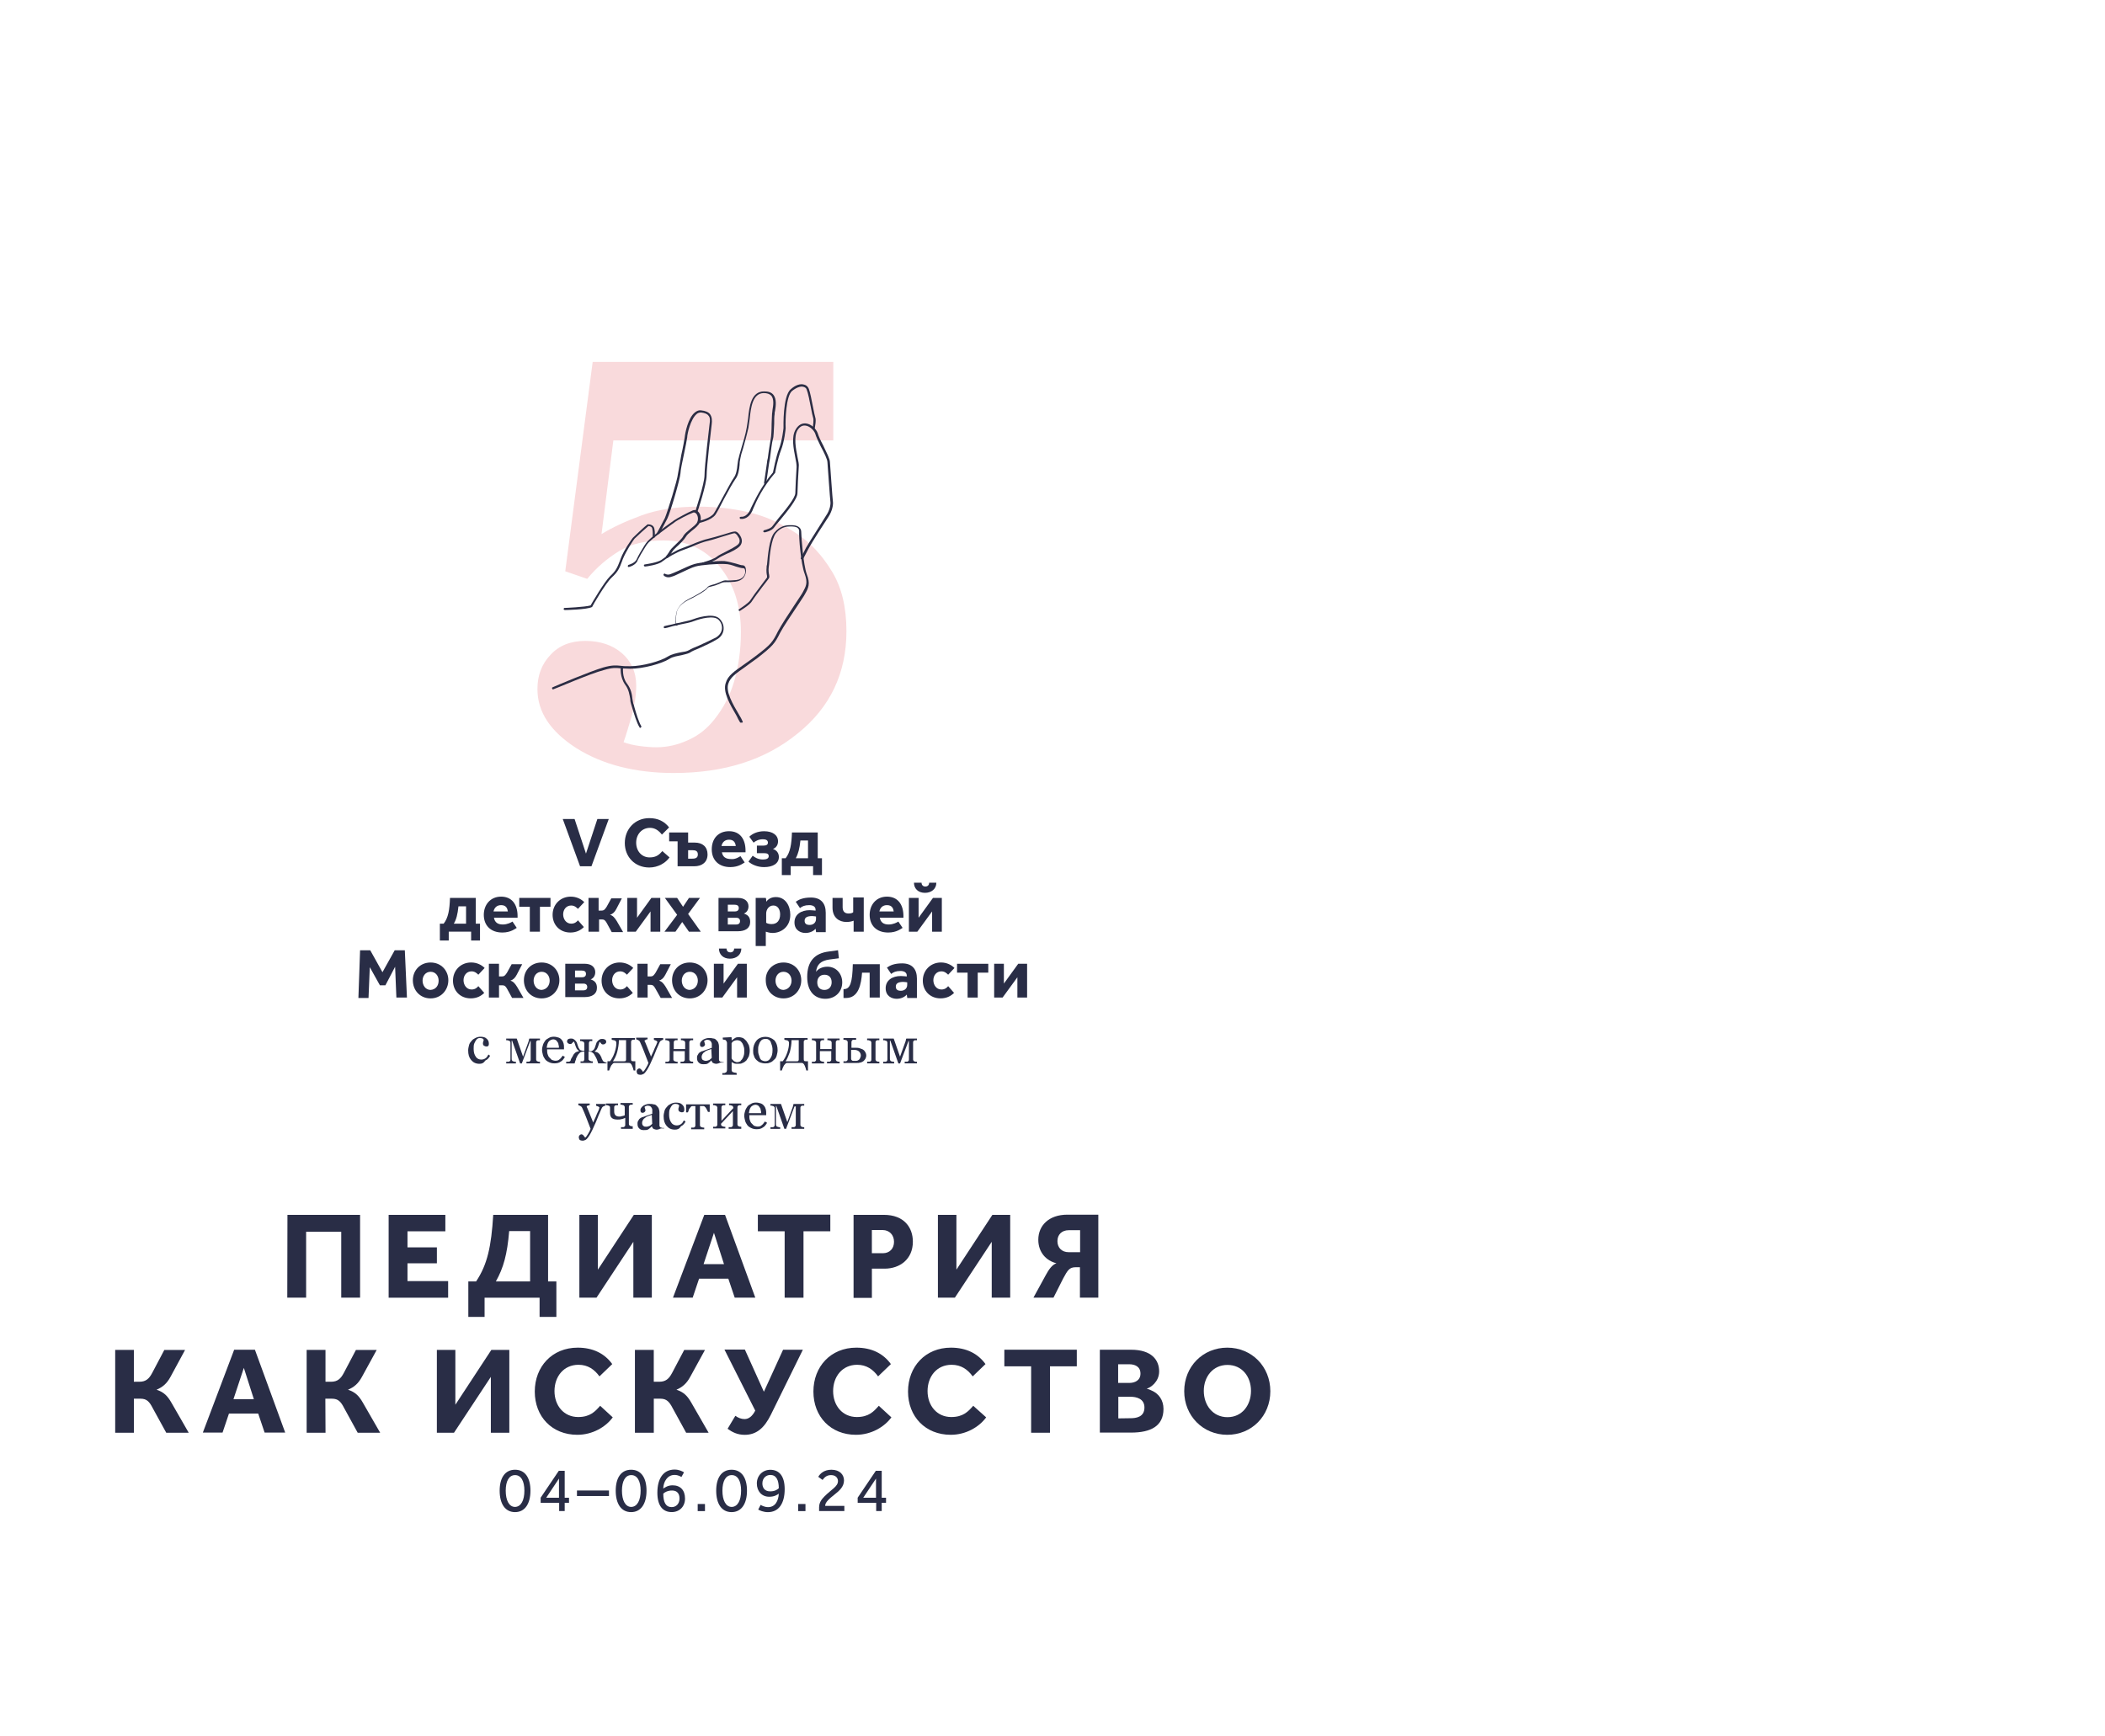 <?xml version="1.0" encoding="UTF-8"?>
<svg id="a" xmlns="http://www.w3.org/2000/svg" viewBox="0 0 726 598.74">
  <defs>
    <style>
      .cls-1 {
        fill: #2b2d44;
      }

      .cls-1, .cls-2, .cls-3 {
        stroke-width: 0px;
      }

      .cls-2 {
        fill: #f9dadc;
      }

      .cls-3 {
        fill: #292d46;
      }
    </style>
  </defs>
  <g>
    <g>
      <g>
        <path class="cls-3" d="m164.09,309.72v8.88h1.46v5.82h-3.06v-3.06h-7.72v3.06h-3.06v-5.82h1.31c1.6-2.04,2.04-4.8,2.18-8.88h8.88Zm-3.35,8.88v-5.97h-2.62c-.29,2.77-.73,4.51-1.6,5.97h4.22Z"/>
        <path class="cls-3" d="m176.76,317.88l1.46,2.18c-.58.29-2.04,1.6-4.95,1.6-4.08,0-6.41-2.48-6.41-6.12,0-3.35,2.18-6.26,5.97-6.26s5.68,2.77,5.68,6.7v.58h-8.15c.29,1.6,1.31,2.33,3.06,2.33,1.6,0,2.91-.73,3.35-1.02Zm-1.6-3.49c-.15-1.02-.58-2.18-2.33-2.18-1.46,0-2.33.87-2.62,2.18h4.95Z"/>
        <path class="cls-3" d="m189.86,309.72v3.06h-3.64v8.59h-3.49v-8.59h-3.64v-3.06h10.77Z"/>
        <path class="cls-3" d="m201.37,319.77c-1.02,1.02-2.48,1.89-4.66,1.89-3.64,0-6.12-2.62-6.12-6.12s2.62-6.26,6.26-6.26c2.04,0,3.64.87,4.66,1.89l-2.18,2.33c-.44-.44-1.16-1.16-2.33-1.16-1.75,0-2.77,1.46-2.77,3.06s1.02,3.2,2.77,3.2c1.16,0,1.89-.58,2.33-1.16l2.04,2.33Z"/>
        <path class="cls-3" d="m206.46,321.37h-3.49v-11.65h3.49v4.37h1.02c.87,0,1.16-.44,1.75-1.31l1.6-2.91h3.64l-1.89,3.64c-.58,1.16-1.31,1.75-2.18,2.04,1.02.29,1.6,1.02,2.33,2.18l2.18,3.79h-3.93l-1.75-3.2c-.44-.73-.73-1.16-1.6-1.16h-1.02v4.22h-.15Z"/>
        <path class="cls-3" d="m224.37,321.37v-6.99l-5.1,6.99h-2.91v-11.65h3.35v6.84l4.95-6.84h3.06v11.65h-3.35Z"/>
        <path class="cls-3" d="m233.54,315.55l-4.22-5.82h4.22l2.04,3.06,2.04-3.06h3.79l-4.08,5.53,4.37,6.12h-4.08l-2.33-3.35-2.33,3.35h-3.79l4.37-5.82Z"/>
        <path class="cls-3" d="m247.81,321.37v-11.65h6.7c2.48,0,3.64,1.31,3.64,2.91,0,1.31-.73,2.18-1.6,2.48,1.31.44,2.18,1.16,2.18,2.91,0,2.18-1.75,3.2-4.22,3.2h-6.7v.15Zm3.2-6.99h2.48c.87,0,1.31-.44,1.31-1.16,0-.87-.58-1.16-1.6-1.16h-2.18v2.33Zm0,4.51h2.91c.87,0,1.31-.44,1.31-1.16s-.44-1.16-1.31-1.16h-2.91v2.33Z"/>
        <path class="cls-3" d="m260.77,309.72h3.35c.15.44.15.87.15,1.31.87-1.16,2.04-1.6,3.35-1.6,3.2,0,4.95,2.91,4.95,6.12,0,4.22-3.2,6.26-6.12,6.26-1.02,0-1.75-.29-2.33-.44v4.95h-3.49v-16.6h.15Zm3.49,8.59c.44.29,1.16.44,1.89.44,1.89,0,2.91-1.31,2.91-3.35,0-1.6-.73-3.06-2.33-3.06s-2.48,1.46-2.48,2.77v3.2h0Z"/>
        <path class="cls-3" d="m281.44,321.37l-.15-1.02c-.73.87-2.04,1.46-3.49,1.46-1.6,0-3.79-.87-3.79-3.64s2.33-4.22,5.24-4.22c.87,0,1.75.15,2.04.15v-.29c0-1.16-1.02-1.6-2.18-1.6-1.6,0-2.48.44-3.2,1.02l-1.46-2.18c1.02-.73,2.48-1.46,5.24-1.46,3.49,0,5.1,2.04,5.1,5.24v6.7h-3.35v-.15Zm0-5.24c-.15,0-.73-.15-1.31-.15-1.89,0-2.62.58-2.62,1.6s.58,1.46,1.75,1.46,2.18-.73,2.18-2.04v-.87h0Z"/>
        <path class="cls-3" d="m297.9,309.72v11.65h-3.49v-3.79c-.73.29-1.6.44-2.48.44-2.48,0-4.8-1.46-4.8-4.95v-3.35h3.49v3.2c0,1.6.87,2.18,2.04,2.18.73,0,1.31-.15,1.6-.44v-5.1h3.64v.15Z"/>
        <path class="cls-3" d="m309.84,317.88l1.46,2.18c-.58.29-2.04,1.6-4.95,1.6-4.08,0-6.41-2.48-6.41-6.12,0-3.35,2.18-6.26,5.97-6.26s5.68,2.77,5.68,6.7v.58h-8.15c.29,1.6,1.31,2.33,3.06,2.33,1.6,0,2.91-.73,3.35-1.02Zm-1.6-3.49c-.15-1.02-.58-2.18-2.33-2.18-1.46,0-2.33.87-2.62,2.18h4.95Z"/>
        <path class="cls-3" d="m321.48,321.37v-6.99l-5.1,6.99h-2.91v-11.65h3.35v6.84l4.95-6.84h3.06v11.65h-3.35Zm-3.64-16.89c0,.73.44,1.31,1.31,1.31s1.31-.58,1.31-1.31h2.48c0,2.18-1.75,3.49-3.93,3.49-2.33,0-3.79-1.46-3.79-3.49h2.62Z"/>
        <path class="cls-3" d="m124.2,327.78h3.49l4.22,7.57,4.22-7.57h3.49l.73,16.31h-3.64l-.44-10.63-3.35,6.41h-1.89l-3.49-6.26-.44,10.63h-3.49l.58-16.45Z"/>
        <path class="cls-3" d="m148.51,332c3.64,0,6.12,2.77,6.12,6.12s-2.48,6.26-6.12,6.26-6.12-2.77-6.12-6.26c0-3.35,2.48-6.12,6.12-6.12Zm2.77,6.26c0-1.6-1.02-3.06-2.77-3.06s-2.77,1.46-2.77,3.06,1.02,3.2,2.77,3.2c1.89-.15,2.77-1.6,2.77-3.2Z"/>
        <path class="cls-3" d="m167.01,342.48c-1.02,1.02-2.48,1.89-4.66,1.89-3.64,0-6.12-2.62-6.12-6.12s2.62-6.26,6.26-6.26c2.04,0,3.64.87,4.66,1.89l-2.18,2.33c-.44-.44-1.16-1.16-2.33-1.16-1.75,0-2.77,1.46-2.77,3.06s1.02,3.2,2.77,3.2c1.16,0,1.89-.58,2.33-1.16l2.04,2.33Z"/>
        <path class="cls-3" d="m172.1,344.08h-3.49v-11.65h3.49v4.37h1.02c.87,0,1.16-.44,1.75-1.31l1.6-2.91h3.64l-1.89,3.64c-.58,1.16-1.31,1.75-2.18,2.04,1.02.29,1.6,1.02,2.33,2.18l2.18,3.79h-3.93l-1.75-3.2c-.44-.73-.73-1.16-1.6-1.16h-1.16v4.22Z"/>
        <path class="cls-3" d="m186.81,332c3.64,0,6.12,2.77,6.12,6.12s-2.48,6.26-6.12,6.26-6.12-2.77-6.12-6.26,2.48-6.12,6.12-6.12Zm2.77,6.26c0-1.6-1.02-3.06-2.77-3.06s-2.77,1.46-2.77,3.06,1.02,3.2,2.77,3.2c1.75-.15,2.77-1.6,2.77-3.2Z"/>
        <path class="cls-3" d="m194.96,344.08v-11.65h6.7c2.48,0,3.64,1.31,3.64,2.91,0,1.31-.73,2.18-1.6,2.48,1.31.44,2.18,1.16,2.18,2.91,0,2.18-1.75,3.2-4.22,3.2h-6.7v.15Zm3.35-6.99h2.48c.87,0,1.31-.44,1.31-1.16,0-.87-.58-1.16-1.6-1.16h-2.18v2.33Zm0,4.51h2.91c.87,0,1.31-.44,1.31-1.16s-.44-1.16-1.31-1.16h-2.91v2.33Z"/>
        <path class="cls-3" d="m218.26,342.48c-1.02,1.02-2.48,1.89-4.66,1.89-3.64,0-6.12-2.62-6.12-6.12s2.62-6.26,6.26-6.26c2.04,0,3.64.87,4.66,1.89l-2.18,2.33c-.44-.44-1.16-1.16-2.33-1.16-1.75,0-2.77,1.46-2.77,3.06s1.02,3.2,2.77,3.2c1.16,0,1.89-.58,2.33-1.16l2.04,2.33Z"/>
        <path class="cls-3" d="m223.35,344.08h-3.49v-11.65h3.49v4.37h1.02c.87,0,1.16-.44,1.75-1.31l1.6-2.91h3.64l-1.89,3.64c-.58,1.16-1.31,1.75-2.18,2.04,1.02.29,1.6,1.02,2.33,2.18l2.18,3.79h-3.93l-1.89-3.35c-.44-.73-.73-1.16-1.6-1.16h-1.02v4.37h0Z"/>
        <path class="cls-3" d="m237.91,332c3.64,0,6.12,2.77,6.12,6.12s-2.48,6.26-6.12,6.26-6.12-2.77-6.12-6.26,2.48-6.12,6.12-6.12Zm2.77,6.26c0-1.6-1.02-3.06-2.77-3.06s-2.77,1.46-2.77,3.06,1.02,3.2,2.77,3.2c1.75-.15,2.77-1.6,2.77-3.2Z"/>
        <path class="cls-3" d="m254.22,344.08v-6.99l-5.1,6.99h-2.91v-11.65h3.35v6.84l4.95-6.84h3.06v11.65h-3.35Zm-3.64-16.89c0,.73.44,1.31,1.31,1.31s1.31-.58,1.31-1.31h2.48c0,2.18-1.75,3.49-3.93,3.49-2.33,0-3.79-1.46-3.79-3.49h2.62Z"/>
        <path class="cls-3" d="m270.23,332c3.64,0,6.12,2.77,6.12,6.12s-2.48,6.26-6.12,6.26-6.12-2.77-6.12-6.26c-.15-3.35,2.48-6.12,6.12-6.12Zm2.77,6.26c0-1.6-1.02-3.06-2.77-3.06s-2.77,1.46-2.77,3.06,1.02,3.2,2.77,3.2c1.75-.15,2.77-1.6,2.77-3.2Z"/>
        <path class="cls-3" d="m289.31,330.54l-3.35.44c-2.77.44-4.22,1.6-4.51,4.22.87-1.16,2.33-1.75,3.93-1.75,3.06,0,5.1,2.48,5.1,5.39,0,3.35-2.48,5.68-5.82,5.68s-6.26-2.18-6.26-7.57,2.62-8.15,7.43-8.74l3.2-.44.29,2.77Zm-2.48,8.3c0-1.6-.87-2.62-2.48-2.62s-2.48,1.16-2.48,2.62c0,1.6.87,2.62,2.48,2.62,1.46,0,2.48-1.02,2.48-2.62Z"/>
        <path class="cls-3" d="m303.43,332.44v11.65h-3.49v-8.59h-2.62c-.29,3.93-1.16,8.74-5.53,8.74h-.87v-3.06h.15c2.18,0,2.91-2.33,3.06-8.59h9.32v-.15Z"/>
        <path class="cls-3" d="m312.89,344.08l-.15-1.02c-.73.87-2.04,1.46-3.49,1.46-1.6,0-3.79-.87-3.79-3.64s2.33-4.22,5.24-4.22c.87,0,1.75.15,2.04.15v-.29c0-1.16-1.02-1.6-2.18-1.6-1.6,0-2.48.44-3.2,1.02l-1.46-2.18c1.02-.73,2.48-1.46,5.24-1.46,3.49,0,5.1,2.04,5.1,5.24v6.7h-3.35v-.15Zm0-5.24c-.15,0-.73-.15-1.31-.15-1.89,0-2.62.58-2.62,1.6s.58,1.46,1.75,1.46,2.18-.73,2.18-2.04v-.87h0Z"/>
        <path class="cls-3" d="m329.05,342.48c-1.02,1.02-2.48,1.89-4.66,1.89-3.64,0-6.12-2.62-6.12-6.12s2.62-6.26,6.26-6.26c2.04,0,3.64.87,4.66,1.89l-2.18,2.33c-.44-.44-1.16-1.16-2.33-1.16-1.75,0-2.77,1.46-2.77,3.06s1.02,3.2,2.77,3.2c1.16,0,1.89-.58,2.33-1.16l2.04,2.33Z"/>
        <path class="cls-3" d="m340.85,332.44v3.06h-3.64v8.59h-3.49v-8.59h-3.64v-3.06h10.77Z"/>
        <path class="cls-3" d="m350.89,344.08v-6.99l-5.1,6.99h-2.91v-11.65h3.35v6.84l4.95-6.84h3.06v11.65h-3.35Z"/>
        <path class="cls-3" d="m165.4,366.94c-1.31,0-2.18-.44-2.91-1.31-.73-.87-1.02-1.89-1.02-3.35,0-.58.15-1.16.29-1.75s.44-1.02.87-1.46c.29-.44.73-.73,1.31-1.02s1.16-.44,1.75-.44c.87,0,1.6.15,2.04.58.58.44.87,1.02.87,1.75,0,.29,0,.58-.15.73-.15.29-.44.29-.73.29s-.58-.15-.87-.29c-.15-.15-.29-.44-.29-.58,0-.29,0-.58.15-.87,0-.29.15-.44.15-.58-.15-.15-.29-.29-.44-.44-.15,0-.44-.15-.73-.15s-.58,0-.87.15-.44.29-.73.73c-.15.29-.44.73-.58,1.16s-.15,1.16-.15,1.75c0,1.16.29,2.04.73,2.62.44.73,1.16,1.02,1.89,1.02.58,0,1.02-.15,1.46-.44s.73-.73,1.02-1.31l.58.44c-.44.73-.87,1.31-1.6,1.6-.73,1.02-1.31,1.16-2.04,1.16Z"/>
        <path class="cls-3" d="m185.79,366.8h-4.22v-.58h.87c.15,0,.29-.15.44-.29.15-.15.15-.29.15-.58v-6.26h-.15l-2.91,7.72h-.58l-2.77-7.86h-.15v6.12c0,.29,0,.58.15.73s.15.29.44.29c.15,0,.29.15.44.15h.44v.58h-3.35v-.58h.87c.15,0,.29-.15.44-.29.15-.15.15-.44.15-.73v-5.39c0-.29,0-.44-.15-.58-.15-.15-.15-.29-.44-.29-.15,0-.29-.15-.44-.15h-.44v-.58h3.64l2.18,6.26,1.89-5.24c0-.15.15-.44.15-.58,0-.29.15-.44.15-.44h3.64v.58h-.73c-.15,0-.29.15-.44.29-.15.15-.15.29-.15.58v5.68c0,.15,0,.44.15.44,0,.15.15.29.29.29s.29.15.44.15h.44v.58h-.44Z"/>
        <path class="cls-3" d="m194.81,364.61c-.44.73-.87,1.31-1.46,1.6-.58.44-1.31.58-2.18.58-.73,0-1.31-.15-1.89-.44s-1.02-.58-1.31-1.02c-.29-.44-.58-.87-.73-1.46s-.29-1.16-.29-1.75.15-1.16.29-1.6c.15-.58.44-1.02.73-1.46s.73-.73,1.31-1.02c.44-.29,1.02-.44,1.75-.44.58,0,1.16.15,1.6.29.44.15.87.44,1.16.87.29.29.44.73.58,1.16s.15.87.15,1.46v.58h-5.82c0,.58,0,1.16.15,1.6s.29.87.58,1.16c.29.29.58.58.87.87.44.15.87.29,1.31.29.58,0,1.02-.15,1.31-.44.44-.29.73-.73,1.16-1.31l.73.44Zm-2.04-3.2c0-.29,0-.73-.15-1.02,0-.44-.15-.73-.29-.87-.15-.29-.29-.44-.58-.73-.29-.15-.58-.29-.87-.29-.58,0-1.16.29-1.6.73-.44.58-.58,1.16-.73,2.18h4.22Z"/>
        <path class="cls-3" d="m209.23,366.8h-2.91c-.15-.44-.29-.87-.44-1.31-.15-.29-.29-.73-.58-1.16-.29-.58-.58-1.02-.87-1.16-.29-.29-.73-.44-1.31-.44h-.15v2.48c0,.15,0,.44.15.44s.15.29.44.29c.15,0,.29.15.44.15h.44v.58h-4.22v-.58h.87c.15,0,.29-.15.29-.29.15-.15.15-.29.15-.58v-2.48h-.29c-.58,0-1.02.15-1.31.44-.29.29-.58.58-.87,1.16-.15.44-.44.73-.44,1.16-.15.29-.29.73-.44,1.31h-2.91v-.58h.87c.15,0,.44-.15.44-.15.15-.15.29-.29.29-.58,0-.15.15-.29.29-.58s.29-.44.44-.73c.15-.44.44-.73.73-1.02s.73-.44,1.31-.58v-.15c-.29-.15-.58-.44-.73-.73s-.29-.58-.44-1.02c-.15-.29-.15-.58-.29-.87-.15-.29-.15-.44-.29-.58-.29.29-.58.58-.73.73s-.29.15-.58.15-.44-.15-.73-.29c-.15-.15-.29-.44-.29-.58,0-.29.15-.58.29-.73s.58-.29,1.02-.29c.29,0,.58,0,.87.15s.44.29.73.58c.15.15.29.44.44.58.15.29.15.58.29.87.15.29.15.58.29.87.15.29.29.44.44.73.15.15.29.29.44.29s.44.15.58.15h.58v-2.48c0-.15,0-.29-.15-.44s-.15-.29-.44-.29c-.15,0-.29-.15-.44-.15h-.44v-.58h4.22v.58h-.73c-.15,0-.29.15-.29.29-.15.15-.15.29-.15.58v2.62h.58c.15,0,.44,0,.58-.15s.29-.15.44-.29c.15-.15.29-.44.44-.73.15-.29.15-.58.29-.87.15-.29.15-.58.29-.87.15-.29.29-.44.44-.58.29-.29.44-.44.73-.58.29-.15.58-.15.87-.15.44,0,.73.15,1.02.29.15.15.29.44.29.73s-.15.44-.29.58c-.15.15-.44.29-.73.29s-.44,0-.58-.15-.44-.44-.58-.73c-.15.15-.29.29-.29.58-.15.29-.15.58-.29.87-.15.44-.29.73-.44,1.02-.15.29-.44.58-.73.73v.15c.58.15,1.02.29,1.31.58.29.29.58.58.73,1.02.15.15.29.44.29.73.15.29.29.44.29.58.15.15.15.29.29.44s.29.15.44.29c.15,0,.29,0,.44.15s.29,0,.29,0v.29Z"/>
        <path class="cls-3" d="m210.39,366.07c.58-.73,1.16-1.75,1.6-3.06s.58-2.33.58-3.06c0-.29,0-.58-.15-.73s-.15-.29-.29-.29-.29-.15-.58-.15-.44-.15-.58-.15v-.58h8.01v.58h-.73c-.15,0-.29.15-.44.29s-.15.29-.15.58v5.68c0,.29,0,.58.15.73s.44.15.73.15h.58v3.2h-.58c-.15-.58-.29-1.16-.58-1.75-.29-.58-.58-.87-1.02-.87h-5.1c-.29,0-.58.29-1.02.87-.29.58-.58,1.16-.73,1.75h-.58v-3.2h.87Zm1.02,0h3.79c.29,0,.44,0,.58-.15s.15-.29.15-.44v-6.7h-2.48c0,1.46-.29,2.91-.58,4.08-.29,1.16-.87,2.33-1.46,3.2Z"/>
        <path class="cls-3" d="m219.57,369.56c0-.29.15-.58.29-.73s.44-.29.58-.29.29,0,.44.15c.15,0,.29.15.29.29q.15.15.29.29c.15.15.15.29.29.44.29-.15.58-.58,1.02-1.31.44-.73.73-1.31.87-1.75-.58-1.46-1.02-2.62-1.46-3.79s-.87-2.18-1.46-3.49c-.15-.29-.29-.44-.58-.58s-.58-.29-.73-.29v-.58h3.93v.58c-.15,0-.44,0-.58.15s-.44.15-.44.29v.15q0,.15.15.29c.29.58.58,1.46,1.02,2.48.44,1.16.87,2.04,1.02,2.62.29-.58.58-1.31.87-1.89.29-.73.58-1.46,1.02-2.33,0-.15.15-.29.15-.44.15-.15.15-.44.15-.44,0-.15-.15-.29-.44-.44-.29-.15-.58-.15-.73-.29v-.58h3.2v.58c-.15,0-.44.15-.73.29-.29.15-.44.44-.58.73-.73,1.6-1.31,3.06-1.89,4.51-.58,1.31-1.02,2.33-1.31,2.91-.44.87-.73,1.46-1.02,1.89s-.58.87-.87,1.16-.58.44-.73.44c-.29.15-.44.15-.73.15-.44,0-.87-.15-1.02-.29-.15-.29-.29-.58-.29-.87Z"/>
        <path class="cls-3" d="m238.93,366.8h-4.22v-.58h.87c.15,0,.29-.15.44-.29.15-.15.15-.29.15-.58v-2.77h-3.93v2.77c0,.15,0,.44.15.44.15.15.15.29.44.29.15,0,.29.15.44.15h.44v.58h-4.22v-.58h.87c.15,0,.29-.15.44-.29s.15-.29.15-.58v-5.68c0-.15,0-.29-.15-.44s-.15-.29-.44-.29c-.15,0-.29-.15-.44-.15h-.44v-.58h4.22v.58h-.73c-.15,0-.29.15-.44.29-.15.15-.15.29-.15.58v2.18h3.93v-2.18c0-.15,0-.29-.15-.44s-.15-.29-.44-.29c-.15,0-.29-.15-.44-.15h-.44v-.58h4.22v.58h-.73c-.15,0-.29.15-.44.29-.15.15-.15.29-.15.58v5.68c0,.15,0,.44.15.44,0,.15.15.29.29.29s.29.15.44.15h.44v.58h-.15Z"/>
        <path class="cls-3" d="m248.54,366.5c-.29.15-.58.15-.73.29-.15,0-.44.15-.73.15-.44,0-.87-.15-1.16-.29s-.44-.58-.58-.87h0c-.44.44-.73.73-1.16,1.02s-1.02.29-1.6.29c-.73,0-1.16-.15-1.6-.58-.44-.44-.58-.87-.58-1.6,0-.29,0-.58.15-.87.15-.29.29-.44.44-.73.15-.15.29-.29.58-.44.29-.15.44-.29.73-.29.29-.15.87-.29,1.6-.58.87-.29,1.31-.44,1.6-.58v-1.31c0-.29-.15-.44-.15-.58-.15-.29-.29-.44-.44-.58-.15-.15-.58-.29-.87-.29s-.58,0-.73.15c-.29.15-.44.15-.44.29s0,.29.15.58c0,.29.15.44.15.58s-.15.44-.29.58c-.15.15-.44.29-.73.29s-.58-.15-.58-.29c-.15-.15-.15-.44-.15-.73s.15-.58.29-.73c.15-.29.44-.44.73-.73.29-.15.58-.29,1.02-.44.44-.15.73-.15,1.16-.15s.87,0,1.31.15c.44,0,.73.15,1.02.44s.58.58.73.87c.15.44.29.87.29,1.46v4.37c0,.29,0,.44.15.58.15.15.15.29.44.29.15,0,.29.15.44.15h.58v.15h-1.02Zm-3.2-4.66c-.44.15-.87.29-1.31.44s-.73.29-1.02.58c-.29.15-.58.44-.73.73s-.29.58-.29,1.02.15.87.44,1.02.58.29,1.02.29.73-.15,1.16-.29c.29-.15.58-.44.87-.73l-.15-3.06Z"/>
        <path class="cls-3" d="m257.42,359.08c.29.44.58.87.87,1.46.15.58.29,1.16.29,1.89s-.15,1.31-.29,1.89c-.29.58-.58,1.02-.87,1.46-.44.44-.87.73-1.31.87-.44.29-1.02.29-1.6.29s-1.02,0-1.31-.15l-.87-.44h0v2.62c0,.15,0,.44.15.58.15.15.15.29.44.29.15,0,.29.15.58.15s.44.15.58.15v.58h-4.95v-.58h.58c.15,0,.29,0,.44-.15.15,0,.29-.15.44-.29,0-.15.15-.29.15-.58v-9.32c0-.15,0-.29-.15-.58-.15-.15-.15-.29-.29-.44-.15,0-.29-.15-.44-.15s-.44,0-.58-.15v-.58l2.91-.15.15.15v1.02h0c.29-.29.73-.58,1.16-.87.44-.29.87-.29,1.31-.29.58,0,1.02.15,1.46.29.44.29.73.58,1.16,1.02Zm-1.46,6.26c.29-.44.44-.73.58-1.31.15-.44.15-1.02.15-1.6,0-.44,0-.87-.15-1.31-.15-.44-.29-.87-.44-1.16-.15-.29-.44-.58-.73-.87-.29-.15-.73-.29-1.16-.29s-.87.15-1.16.29-.58.44-.73.73v5.24c0,.15.15.29.29.44s.29.29.44.44c.15.15.44.29.58.29.15.15.44.15.73.15s.58-.15,1.02-.29c0-.15.29-.44.58-.73Z"/>
        <path class="cls-3" d="m268.19,362.28c0,.58-.15,1.16-.29,1.75s-.44,1.16-.87,1.46c-.44.44-.87.87-1.46,1.02-.58.29-1.16.29-1.75.29s-1.02-.15-1.6-.29c-.44-.15-1.02-.58-1.31-.87-.44-.44-.73-.87-.87-1.46-.29-.58-.29-1.16-.29-1.89,0-1.31.44-2.48,1.16-3.35s1.89-1.31,3.06-1.31,2.18.44,3.06,1.16c.87,1.02,1.16,2.18,1.16,3.49Zm-1.75,0c0-.44,0-.87-.15-1.46-.15-.44-.29-.87-.44-1.31-.15-.44-.44-.73-.73-.87-.29-.29-.73-.29-1.16-.29s-.87.15-1.16.29c-.29.29-.58.58-.73.87-.15.29-.29.73-.44,1.16-.15.44-.15.87-.15,1.31,0,.58,0,1.16.15,1.6s.29.87.44,1.31c.15.44.44.73.73.87s.73.29,1.16.29c.73,0,1.31-.29,1.75-1.02.44-.58.73-1.46.73-2.77Z"/>
        <path class="cls-3" d="m269.94,366.07c.58-.73,1.16-1.75,1.6-3.06s.58-2.33.58-3.06c0-.29,0-.58-.15-.73s-.15-.29-.29-.29-.29-.15-.58-.15-.44-.15-.58-.15v-.58h8.01v.58h-.73c-.15,0-.29.15-.44.29s-.15.29-.15.58v5.68c0,.29,0,.58.15.73s.44.15.73.15h.58v3.2h-.58c-.15-.58-.29-1.16-.58-1.75-.29-.58-.58-.87-1.02-.87h-5.1c-.29,0-.58.29-1.02.87-.29.58-.58,1.16-.73,1.75h-.58v-3.2h.87Zm1.02,0h3.79c.29,0,.44,0,.58-.15s.15-.29.15-.44v-6.7h-2.48c0,1.46-.29,2.91-.58,4.08-.44,1.16-.87,2.33-1.46,3.2Z"/>
        <path class="cls-3" d="m289.45,366.8h-4.22v-.58h.87c.15,0,.29-.15.44-.29.15-.15.15-.29.15-.58v-2.77h-3.93v2.77c0,.15,0,.44.15.44.15.15.15.29.44.29.15,0,.29.15.44.15h.44v.58h-4.22v-.58h.87c.15,0,.29-.15.44-.29s.15-.29.15-.58v-5.68c0-.15,0-.29-.15-.44s-.15-.29-.44-.29c-.15,0-.29-.15-.44-.15h-.44v-.58h4.22v.58h-.73c-.15,0-.29.15-.44.29-.15.15-.15.29-.15.58v2.18h3.93v-2.18c0-.15,0-.29-.15-.44s-.15-.29-.44-.29c-.15,0-.29-.15-.44-.15h-.44v-.58h4.22v.58h-.73c-.15,0-.29.15-.44.29-.15.15-.15.29-.15.58v5.68c0,.15,0,.44.15.44,0,.15.15.29.29.29s.29.15.44.15h.44v.58h-.15Z"/>
        <path class="cls-3" d="m298.77,364.03c0,.44-.15.87-.29,1.16s-.44.58-.73.87c-.29.15-.73.44-1.02.44-.44.15-.73.15-1.16.15h-4.66v-.58h.87c.15,0,.29-.15.44-.29s.15-.29.15-.58v-5.68c0-.15,0-.29-.15-.44s-.15-.29-.44-.29c-.15,0-.29-.15-.44-.15h-.44v-.58h4.37v.58h-1.02c-.15,0-.29.15-.44.29,0,.15-.15.29-.15.44v2.04h1.31c.58,0,1.02,0,1.46.15s.87.29,1.16.44c.29.15.58.44.73.73.29.44.44.87.44,1.31Zm-1.89,0c0-.44-.15-.87-.58-1.31-.29-.29-.87-.58-1.6-.58h-1.16v3.06c0,.29.15.44.29.58.15.15.44.15,1.02.15.44,0,.73,0,1.02-.15s.44-.29.58-.44c.15-.29.29-.44.29-.73.15-.15.15-.29.15-.58Zm6.41,2.77h-4.22v-.58h.87c.15,0,.29-.15.44-.29.15-.15.15-.29.15-.58v-5.68c0-.15,0-.29-.15-.44s-.15-.29-.44-.29c-.15,0-.29-.15-.44-.15h-.44v-.58h4.22v.58h-.73c-.15,0-.29.15-.44.29-.15.15-.15.29-.15.58v5.68c0,.15,0,.44.15.44,0,.15.15.29.29.29s.29.15.44.15h.44v.58Z"/>
        <path class="cls-3" d="m316.24,366.8h-4.22v-.58h.87c.15,0,.29-.15.44-.29.15-.15.15-.29.15-.58v-6.26h-.15l-2.91,7.72h-.58l-2.77-7.86h-.15v6.12c0,.29,0,.58.15.73s.15.29.44.29c.15,0,.29.15.44.15h.44v.58h-3.79v-.58h.87c.15,0,.29-.15.44-.29.15-.15.15-.44.15-.73v-5.39c0-.29,0-.44-.15-.58-.15-.15-.15-.29-.44-.29-.15,0-.29-.15-.44-.15h-.44v-.58h3.64l2.18,6.26,1.89-5.24c0-.15.15-.44.15-.58,0-.29.15-.44.15-.44h3.64v.58h-.73c-.15,0-.29.15-.44.29-.15.15-.15.29-.15.58v5.68c0,.15,0,.44.15.44,0,.15.15.29.29.29s.29.15.44.15h.44v.58Z"/>
        <path class="cls-3" d="m199.62,392.28c0-.29.15-.58.29-.73s.44-.29.58-.29.29,0,.44.15c.15,0,.29.15.29.29q.15.15.29.29c.15.15.15.29.29.44.29-.15.58-.58,1.02-1.31.44-.73.73-1.31.87-1.75-.58-1.46-1.02-2.62-1.46-3.79s-.87-2.18-1.46-3.49c-.15-.29-.29-.44-.58-.58s-.58-.29-.73-.29v-.58h3.93v.58c-.15,0-.44,0-.58.15-.29,0-.44.15-.44.29v.15q0,.15.15.29c.29.58.58,1.46,1.02,2.48.44,1.16.87,2.04,1.02,2.62.29-.58.58-1.31.87-1.89.29-.73.58-1.46,1.02-2.33,0-.15.15-.29.15-.44s.15-.44.15-.44c0-.15-.15-.29-.44-.44-.29-.15-.58-.15-.73-.29v-.58h3.2v.58c-.15,0-.44.15-.73.29-.29.15-.44.44-.58.73-.73,1.6-1.31,3.06-1.89,4.51-.58,1.31-1.02,2.33-1.31,2.91-.44.87-.73,1.46-1.02,1.89s-.58.87-.87,1.16-.58.44-.73.44c-.29.15-.44.15-.73.15-.44,0-.87-.15-1.02-.29-.15-.29-.29-.58-.29-.87Z"/>
        <path class="cls-3" d="m218.4,389.36h-4.22v-.58h.87c.15,0,.29-.15.44-.29.15-.15.15-.29.15-.58v-2.33c-.44.15-.87.44-1.31.44-.44.15-.87.15-1.31.15-.87,0-1.6-.15-2.04-.58-.44-.44-.58-1.02-.58-1.75v-1.75c0-.15,0-.44-.15-.44-.15-.15-.15-.29-.44-.29-.15,0-.29-.15-.44-.15h-.44v-.58h4.22v.58h-.73c-.15,0-.29.15-.44.29-.15.15-.15.29-.15.58v1.31c0,.58.15,1.02.44,1.31.29.29.73.44,1.31.44.29,0,.58,0,.87-.15.29,0,.73-.15,1.02-.29v-2.77c0-.15,0-.29-.15-.44s-.15-.29-.44-.29c-.15,0-.29-.15-.44-.15h-.44v-.58h4.22v.58h-.73c-.15,0-.29.15-.44.29-.15.15-.15.29-.15.58v5.68c0,.15,0,.44.15.44,0,.15.15.29.29.29s.29.15.44.15h.44v.87h.15Z"/>
        <path class="cls-3" d="m228.01,389.22c-.29.15-.58.15-.73.29-.15,0-.44.15-.73.15-.44,0-.87-.15-1.16-.29s-.44-.58-.58-.87h0c-.44.44-.73.73-1.16,1.02s-1.02.29-1.6.29c-.73,0-1.16-.15-1.6-.58-.44-.44-.58-.87-.58-1.6,0-.29,0-.58.15-.87.15-.29.29-.44.44-.73.15-.15.29-.29.58-.44.29-.15.44-.29.73-.29.29-.15.87-.29,1.6-.58.87-.29,1.31-.44,1.6-.58v-1.31c0-.29-.15-.44-.15-.58-.15-.29-.29-.44-.44-.58-.15-.15-.58-.29-.87-.29s-.58,0-.73.15c-.29.15-.44.15-.44.29s0,.29.15.58c0,.29.15.44.15.58s-.15.44-.29.58c-.15.15-.44.29-.73.29s-.58-.15-.58-.29c-.15-.15-.15-.44-.15-.73s.15-.58.29-.73c.15-.29.44-.44.73-.73.29-.15.58-.29,1.02-.44.44-.15.73-.15,1.16-.15s.87,0,1.31.15c.44,0,.73.15,1.02.44s.58.58.73.87c.15.44.29.87.29,1.46v4.37c0,.29,0,.44.15.58.15.15.15.29.44.29.15,0,.29.15.44.15h.58v.15h-1.02Zm-3.2-4.66c-.44.15-.87.29-1.31.44s-.73.29-1.02.58c-.29.15-.58.44-.73.73s-.29.58-.29,1.02.15.87.44,1.02c.29.29.58.29,1.02.29s.73-.15,1.16-.29c.29-.15.58-.44.87-.73l-.15-3.06Z"/>
        <path class="cls-3" d="m232.81,389.65c-1.31,0-2.18-.44-2.91-1.31-.73-.87-1.02-1.89-1.02-3.35,0-.58.15-1.16.29-1.75s.44-1.02.87-1.46c.29-.44.73-.73,1.31-1.02s1.16-.44,1.75-.44c.87,0,1.6.15,2.04.58.58.44.87,1.02.87,1.75,0,.29,0,.58-.15.73-.15.29-.44.29-.73.29s-.58-.15-.87-.29c-.15-.15-.29-.44-.29-.58,0-.29,0-.58.15-.87,0-.29.15-.44.15-.58-.15-.15-.29-.29-.44-.44-.15,0-.44-.15-.73-.15s-.58,0-.87.15-.44.29-.73.73c-.15.29-.44.73-.58,1.16s-.15,1.16-.15,1.75c0,1.16.29,2.04.73,2.62.44.73,1.16,1.02,1.89,1.02.58,0,1.02-.15,1.46-.44s.73-.73,1.02-1.31l.58.44c-.44.73-.87,1.31-1.6,1.6-.58,1.02-1.31,1.16-2.04,1.16Z"/>
        <path class="cls-3" d="m244.75,383.54h-.58c0-.15-.15-.29-.29-.58s-.15-.44-.29-.58c-.15-.29-.29-.44-.44-.58-.15-.15-.29-.29-.58-.29h-1.16v6.55c0,.15,0,.44.15.44.15.15.15.29.44.29.15,0,.29.15.44.15h.44v.58h-4.51v-.58h.87c.15,0,.29-.15.44-.29.15-.15.15-.29.15-.58v-6.55h-1.16c-.15,0-.29.15-.44.29-.15.15-.29.44-.44.58-.15.15-.29.44-.29.73-.15.29-.15.44-.29.58h-.58v-2.77h8.15v2.62h0Z"/>
        <path class="cls-3" d="m255.53,389.36h-4.22v-.58h.87c.15,0,.29-.15.44-.29.15-.15.15-.29.15-.58v-4.66l-4.08,4.37v.15c0,.15,0,.44.15.44.15.15.15.29.44.29.15,0,.29.15.44.15h.44v.58h-4.22v-.58h.87c.15,0,.29-.15.44-.29.15-.15.15-.29.15-.58v-5.68c0-.15,0-.29-.15-.44s-.15-.29-.44-.29c-.15,0-.29-.15-.44-.15h-.44v-.58h4.22v.58h-.73c-.15,0-.29.15-.44.29-.15.15-.15.29-.15.58v4.51l4.08-4.37c0-.29,0-.44-.15-.58-.15-.15-.15-.29-.44-.29-.15,0-.29-.15-.44-.15h-.44v-.58h4.22v.58h-.73c-.15,0-.29.15-.44.29-.15.15-.15.29-.15.58v5.68c0,.15,0,.44.15.44,0,.15.15.29.29.29s.29.15.44.15h.44v.73h-.15Z"/>
        <path class="cls-3" d="m264.55,387.32c-.44.73-.87,1.31-1.46,1.6-.58.44-1.31.58-2.18.58-.73,0-1.31-.15-1.89-.44s-1.02-.58-1.31-1.02c-.29-.44-.58-.87-.73-1.46s-.29-1.16-.29-1.75.15-1.16.29-1.6c.15-.58.44-1.02.73-1.46s.73-.73,1.31-1.02c.44-.29,1.02-.44,1.75-.44.58,0,1.16.15,1.6.29.44.15.87.44,1.16.87.29.29.44.73.58,1.16s.15.87.15,1.46v.58h-5.82c0,.58,0,1.16.15,1.6s.29.87.58,1.16c.29.29.58.58.87.87.44.15.87.29,1.31.29.58,0,1.02-.15,1.31-.44.44-.29.73-.73,1.16-1.31l.73.44Zm-2.04-3.35c0-.29,0-.73-.15-1.02,0-.44-.15-.73-.29-.87-.15-.29-.29-.44-.58-.73-.29-.15-.58-.29-.87-.29-.58,0-1.16.29-1.6.73-.44.58-.58,1.16-.73,2.18h4.22Z"/>
        <path class="cls-3" d="m277.22,389.36h-4.22v-.58h.87c.15,0,.29-.15.44-.29.15-.15.15-.29.15-.58v-6.26h-.44l-2.91,7.72h-.58l-2.77-7.86h-.15v6.12c0,.29,0,.58.15.73s.15.29.44.29c.15,0,.29.15.44.15h.44v.58h-3.35v-.58h.87c.15,0,.29-.15.44-.29.15-.15.15-.44.15-.73v-5.39c0-.29,0-.44-.15-.58-.15-.15-.15-.29-.44-.29-.15,0-.29-.15-.44-.15h-.44v-.58h3.64l2.18,6.26,1.89-5.24c0-.15.15-.44.15-.58,0-.29.15-.44.15-.44h3.64v.58h-.73c-.15,0-.29.15-.44.29-.15.15-.15.29-.15.58v5.68c0,.15,0,.44.15.44,0,.15.15.29.29.29s.29.15.44.15h.44v.58h-.15Z"/>
      </g>
      <g>
        <path class="cls-3" d="m194.09,282.5h4.08l3.93,11.94,3.93-11.94h3.93l-5.97,16.31h-3.93l-5.97-16.31Z"/>
        <path class="cls-3" d="m230.92,295.74c-1.31,1.89-3.93,3.49-6.99,3.49-4.95,0-8.44-3.64-8.44-8.44s3.49-8.59,8.44-8.59c3.06,0,5.24,1.16,6.84,3.2l-2.48,2.48c-1.02-1.31-2.33-2.33-4.08-2.33-2.91,0-4.8,2.33-4.8,5.1,0,2.91,1.89,5.1,4.66,5.1,2.33,0,3.35-1.02,4.37-2.18l2.48,2.18Z"/>
        <path class="cls-3" d="m237.33,287.15v3.49h2.33c2.62,0,4.37,1.46,4.37,4.08,0,2.77-2.04,4.08-4.51,4.08h-5.82v-8.59h-2.91v-3.06h6.55Zm0,9.03h1.46c1.31,0,1.89-.44,1.89-1.46,0-1.16-.73-1.46-1.89-1.46h-1.46v2.91Z"/>
        <path class="cls-3" d="m255.38,295.31l1.46,2.18c-.58.29-2.04,1.6-4.95,1.6-4.08,0-6.41-2.48-6.41-6.12s2.18-6.26,5.97-6.26,5.68,2.77,5.68,6.7v.58h-8.15c.29,1.6,1.31,2.33,3.2,2.33,1.46.15,2.77-.73,3.2-1.02Zm-1.6-3.49c-.15-1.02-.58-2.18-2.33-2.18-1.46,0-2.33.87-2.62,2.18h4.95Z"/>
        <path class="cls-3" d="m261.06,291.67h2.33c.87,0,1.46-.29,1.46-1.02,0-.87-.73-1.16-1.75-1.16-1.46,0-2.48.58-3.2,1.16l-1.46-2.04c1.02-1.02,2.77-1.89,5.1-1.89,2.91,0,4.8,1.31,4.8,3.49,0,1.16-.58,2.18-1.75,2.62,1.31.44,2.04,1.46,2.04,2.77,0,2.33-2.18,3.49-5.1,3.49-2.33,0-4.22-.87-5.39-1.89l1.46-2.04c.73.58,1.89,1.31,3.49,1.31,1.16,0,2.04-.29,2.04-1.16s-.73-1.02-1.6-1.02h-2.48v-2.62h0Z"/>
        <path class="cls-3" d="m282.03,287.15v8.88h1.46v5.82h-3.06v-3.06h-7.72v3.06h-3.06v-5.82h1.31c1.6-2.04,2.04-4.8,2.18-8.88h8.88Zm-3.35,8.88v-6.12h-2.62c-.29,2.77-.73,4.51-1.6,6.12h4.22Z"/>
      </g>
    </g>
    <g>
      <path class="cls-2" d="m274.6,183.93c4.95,3.2,9.03,7.72,12.38,13.25s4.95,12.38,4.95,20.53c0,14.41-5.53,26.21-16.74,35.23-11.21,9.17-25.33,13.69-42.81,13.69-13.39,0-24.61-2.91-33.63-8.59-9.03-5.82-13.39-12.52-13.39-20.38,0-4.66,1.46-8.59,4.51-11.79,2.91-3.2,6.99-4.8,11.94-4.8,5.24,0,9.46,1.46,12.67,4.22s4.95,6.55,4.95,11.21c0,3.2-.58,6.84-1.6,10.63-1.16,3.93-2.04,6.84-2.77,8.88,1.6.58,3.35,1.02,5.53,1.31,2.04.29,4.08.44,5.82.44,3.79,0,7.43-.87,10.92-2.48,3.64-1.6,6.7-4.08,9.17-7.28,2.91-3.64,5.24-8.01,6.7-12.96s2.33-10.63,2.33-17.03c0-9.17-2.48-16.74-7.43-22.71s-11.36-8.88-19.22-8.88c-6.12,0-11.21,1.16-15.29,3.64s-7.86,5.68-11.07,9.61l-7.57-2.62,9.46-72.22h82.99v27.08h-75.86l-4.08,32.32c3.49-2.18,8.15-4.37,13.69-6.41s12.08-3.06,19.66-3.06c5.82,0,11.5.58,17.18,1.89,5.82,1.31,11.36,3.79,16.6,7.28Z"/>
      <g>
        <path class="cls-1" d="m194.81,210.43c-.15,0-.29-.15-.44-.29,0-.15.15-.44.29-.44s7.13-.29,9.03-.87c.58-1.02,4.66-8.01,6.7-10.05,2.04-1.89,2.48-2.91,3.49-5.53l.15-.44c1.16-3.2,4.08-7.13,4.22-7.28h0c.44-.44,4.22-4.08,5.1-4.66h.15c.58,0,1.89.15,2.18,1.46s.15,2.91.15,2.91c0,.15-.15.29-.44.29-.15,0-.29-.15-.29-.44,0,0,.15-1.6-.15-2.77-.15-.73-1.02-.87-1.31-.87-.73.58-3.79,3.35-4.8,4.37-.29.29-2.91,4.22-4.08,7.13l-.15.44c-1.02,2.77-1.46,3.79-3.64,5.82s-6.7,9.9-6.7,10.05-.15.15-.15.15c-1.75.87-9.03,1.02-9.32,1.02h0Z"/>
        <path class="cls-1" d="m216.8,195.57c-.15,0-.29-.15-.29-.29s.15-.44.29-.44c0,0,2.18-.58,2.77-1.89s1.6-3.06,2.62-4.66c.15-.29.44-.58.58-.87,1.02-1.6,6.12-5.39,8.59-7.13.44-.29.87-.58,1.02-.73,1.02-.73,5.1-2.91,6.55-3.49.58-.29,1.31-.15,1.89.44.87.87,1.16,2.48.58,3.64-.44,1.02-1.6,2.04-2.77,2.91-.87.73-1.75,1.46-2.04,2.04-.58,1.02-2.18,2.62-3.35,3.64-.44.44-.73.73-.87.87-.29.29-.58.87-1.02,1.46-.44.58-.73,1.16-1.02,1.31-.15.15-.44.15-.58,0s-.15-.44,0-.58.58-.73.87-1.16c.29-.58.73-1.16,1.02-1.46.15-.15.44-.44.87-.87,1.02-1.02,2.77-2.48,3.2-3.49.44-.73,1.31-1.46,2.18-2.18,1.02-.87,2.33-1.75,2.62-2.62.44-1.02.15-2.33-.44-2.91-.29-.29-.73-.44-1.02-.29-1.6.58-5.53,2.62-6.41,3.35-.15.15-.58.44-1.02.73-2.18,1.6-7.43,5.39-8.44,6.84-.15.29-.44.58-.58.87-1.02,1.6-2.04,3.35-2.62,4.51-.58,1.89-3.06,2.48-3.2,2.48h0Z"/>
        <path class="cls-1" d="m222.48,195.43c-.15,0-.29-.15-.44-.29,0-.15.15-.44.29-.44,0,0,4.37-.58,5.82-1.6,1.46-1.16,5.1-3.35,7.28-4.08.73-.29,1.89-.73,3.06-1.16,2.04-.87,4.37-1.75,5.82-2.04,1.16-.29,3.35-.87,5.24-1.46,1.89-.58,3.2-1.02,3.79-1.02.73-.15,1.6.73,2.04,1.6.73,1.31.58,2.48-.15,3.35-.87,1.02-2.91,2.04-4.66,2.77-1.16.58-2.18,1.02-2.77,1.46-1.02.73-2.62,1.46-5.1,2.18h-.15c-.15,0-.44,0-.44-.29,0-.15,0-.44.29-.44h.15c2.33-.73,3.93-1.31,4.8-2.04.58-.44,1.75-1.02,2.91-1.6,1.6-.87,3.49-1.75,4.37-2.62.87-.87.29-2.18,0-2.48-.44-.87-1.02-1.31-1.31-1.31-.44,0-2.04.58-3.64,1.02-1.89.58-4.08,1.31-5.39,1.6-1.46.29-3.79,1.16-5.68,2.04-1.16.44-2.33.87-3.06,1.16-2.18.73-5.68,2.77-7.13,3.93-1.31,1.16-5.68,1.75-5.97,1.75h0Z"/>
        <path class="cls-1" d="m233.4,215.81c-.15,0-.29-.15-.29-.29s-.29-1.75.15-4.08c.58-2.77,3.35-4.37,4.51-4.95,2.18-1.02,5.82-3.2,6.12-3.79s1.02-.73,1.89-1.02c.73-.15,1.46-.44,2.48-.87,1.31-.58,1.6-.73,2.62-.58.58,0,1.46,0,3.06-.15,2.48-.29,3.2-2.04,3.06-3.06,0-.73-.29-1.02-.58-1.02-.73,0-1.6-.29-2.62-.58-1.16-.44-2.48-.87-3.79-.87-2.33-.15-8.3.29-10.19.87-1.16.29-3.49,1.46-5.39,2.33-1.16.58-2.18,1.02-2.77,1.16-1.46.58-2.48-.15-2.62-.29-.15-.15-.29-.29-.15-.58.15-.15.29-.29.44-.15,0,0,.87.58,1.89.15.44-.15,1.46-.58,2.77-1.16,1.89-.87,4.37-2.04,5.53-2.33,1.89-.58,8.01-1.16,10.34-1.02,1.31.15,2.77.58,3.93.87,1.02.29,1.75.58,2.33.58.73,0,1.16.73,1.16,1.75,0,1.75-1.02,3.64-3.79,3.93-1.6.15-2.48.15-3.06.15-.87,0-1.16,0-2.33.58-1.02.44-1.89.73-2.62.87s-1.31.29-1.46.58c-.58,1.02-5.24,3.49-6.55,4.08-.87.44-3.64,1.89-4.08,4.37-.44,2.04-.15,3.79-.15,3.79.58.44.44.73.15.73h0Z"/>
        <path class="cls-1" d="m190.74,237.8c-.15,0-.29-.15-.29-.29-.15-.15,0-.44.15-.44.58-.29,12.96-5.53,17.47-6.84,3.06-.87,4.37-.73,5.97-.58.87.15,1.89.15,3.35.15,4.22,0,10.48-1.75,12.96-3.35,1.46-.87,3.06-1.16,4.51-1.46,1.02-.15,2.04-.29,2.77-.73s2.04-1.02,3.49-1.6c1.89-.87,4.08-1.89,5.82-2.77,1.16-.73,1.89-1.75,2.04-2.91s-.29-2.33-1.16-3.2c-1.6-1.6-6.12-.44-8.44.44-1.02.44-3.06.87-4.66,1.16-1.02.29-2.04.44-2.62.58-1.46.44-2.62.73-2.77.73s-.44-.15-.44-.29.15-.44.29-.44c0,0,1.16-.29,2.62-.58.58-.15,1.6-.44,2.62-.58,1.6-.44,3.49-.73,4.51-1.16.73-.29,6.84-2.48,9.17-.29,1.02,1.02,1.6,2.33,1.46,3.79s-1.02,2.77-2.48,3.49c-1.6,1.02-3.93,2.04-5.82,2.91-1.46.58-2.77,1.16-3.35,1.6-.87.44-1.89.58-2.91.87-1.31.29-2.91.44-4.22,1.31-2.62,1.6-8.88,3.35-13.39,3.35-1.46,0-2.48-.15-3.35-.15-1.6-.15-2.77-.29-5.68.58-4.66,1.16-17.33,6.7-17.62,6.7h0Z"/>
        <path class="cls-1" d="m226.85,184.36h-.15c-.15-.15-.29-.29-.15-.44,0,0,1.75-3.2,2.77-5.24.87-2.04,4.37-13.25,4.51-15.29.15-1.02.73-3.79,1.16-6.55.58-2.48,1.02-5.1,1.16-5.97.15-1.6,1.16-6.7,3.49-8.59.73-.58,1.46-.87,2.18-.73,1.46.15,2.48.58,3.06,1.31.73,1.02.73,2.33.58,3.49-.29,2.33-1.75,14.71-1.75,17.62,0,3.06-3.06,12.38-3.2,12.67,0,.15-.29.29-.44.29s-.29-.29-.29-.44,3.2-9.61,3.2-12.52c0-3.2,1.6-16.45,1.75-17.76.15-1.02.29-2.18-.44-2.91-.44-.58-1.31-.87-2.48-1.02-.58,0-1.16.15-1.6.58-2.04,1.75-3.2,6.84-3.2,8.01-.15.87-.58,3.35-1.16,5.97-.58,2.62-1.16,5.53-1.16,6.41-.15,2.04-3.49,13.54-4.51,15.58-1.02,2.04-2.77,5.24-2.77,5.24-.29.15-.44.29-.58.29h0Z"/>
        <path class="cls-1" d="m240.97,180.43c-.15,0-.29-.15-.29-.29s.15-.44.29-.44c0,0,4.08-.87,5.24-2.62.58-.87,1.75-3.06,2.91-5.24,1.6-2.91,3.2-5.97,3.93-6.99.87-1.16,1.16-2.91,1.31-4.66.15-.73.15-1.6.44-2.33.15-.87.58-2.04.87-3.2.58-2.04,1.46-4.66,1.89-7.28.15-.87.29-1.89.44-2.91.44-4.22,1.02-9.46,5.53-9.46,1.46,0,2.48.29,3.2,1.16,1.16,1.46.87,3.79.58,5.53-.15.44-.15.87-.15,1.16-.15.87-.15,2.04-.15,3.35-.15,2.18-.15,4.51-.44,5.24-.29.87-.73,4.37-1.02,6.7-.15.58-.15,1.16-.29,1.6-.29,2.04-1.02,6.84-1.02,6.99s-.29.29-.44.29-.29-.29-.29-.44c0,0,.73-4.8,1.02-6.99,0-.44.15-1.02.29-1.6.29-2.48.87-5.82,1.02-6.7.15-.58.29-3.06.29-5.1,0-1.31.15-2.62.15-3.49,0-.29.15-.73.15-1.31.29-1.6.58-3.79-.44-4.95-.58-.58-1.46-.87-2.62-.87-3.79.15-4.37,4.8-4.8,8.88-.15,1.16-.29,2.18-.44,3.06-.58,2.62-1.31,5.24-1.89,7.28-.44,1.31-.73,2.33-.87,3.2-.15.73-.29,1.46-.29,2.33-.15,1.75-.44,3.64-1.46,4.95-.73,1.02-2.48,4.08-3.93,6.84-1.16,2.33-2.33,4.51-2.91,5.39-1.46,2.04-5.68,2.91-5.82,2.91h0Z"/>
        <path class="cls-1" d="m255.82,178.98h-.44c-.15,0-.29-.29-.29-.44s.29-.29.44-.29,1.89.29,3.2-2.33l.29-.73c1.46-2.91,3.49-7.43,7.57-12.23.15-.73,1.02-5.24,2.04-8.01,1.16-2.91,1.6-7.28,1.6-7.28,0-.44-.29-11.07,2.48-13.39,1.6-1.46,3.35-2.04,4.66-1.6.73.15,1.31.73,1.6,1.46.44,1.16,1.02,4.08,1.46,6.41.29,1.46.58,2.91.73,3.35.44,1.16-.15,3.49-.15,3.79,0,.15-.29.29-.44.29s-.29-.29-.29-.44c.15-.73.44-2.62.15-3.49-.15-.44-.44-1.75-.73-3.35-.44-2.33-1.02-5.24-1.46-6.26-.15-.58-.58-.87-1.16-1.02-1.02-.29-2.48.29-3.93,1.46-2.04,1.75-2.33,9.9-2.18,12.81,0,.29-.44,4.66-1.6,7.57-1.16,2.91-2.04,7.86-2.04,7.86,0,0,0,.15-.15.15-4.08,4.8-6.12,9.17-7.43,12.23l-.29.73c-1.16,2.48-2.91,2.77-3.64,2.77h0Z"/>
        <path class="cls-1" d="m276.49,192.95s-.15,0,0,0c-.29-.15-.44-.29-.29-.44,0,0,.29-.58,1.75-3.49,1.6-2.77,5.68-9.03,6.99-11.21,1.31-1.89,1.6-3.93,1.46-4.8-.15-1.02-.87-11.65-1.02-13.54,0-1.02-1.16-3.35-2.33-5.53-.87-1.75-1.6-3.35-1.89-4.37-.44-1.16-1.89-2.62-3.35-2.77-1.16-.15-2.04.44-2.77,1.6-1.31,2.33-.58,6.26,0,9.17.29,1.46.58,2.62.44,3.49-.15,2.18-.44,7.86-.44,9.03,0,2.04-3.49,6.26-6.12,9.46-.87,1.02-1.6,1.89-1.89,2.33-.87,1.31-3.2,1.75-3.35,1.75s-.44-.15-.44-.29.15-.44.29-.44c.58-.15,2.33-.58,2.91-1.46.44-.58,1.16-1.46,1.89-2.48,2.18-2.62,5.97-7.13,5.97-8.88,0-1.16.29-6.84.44-9.03,0-.73-.15-1.89-.44-3.2-.58-3.06-1.46-7.13.15-9.75.87-1.46,2.04-2.18,3.49-2.04,1.75.15,3.49,1.75,4.08,3.35.29,1.02,1.02,2.62,1.89,4.22,1.16,2.48,2.33,4.66,2.33,5.82.15,1.89.87,12.52,1.02,13.54.15,1.02-.15,3.2-1.6,5.39s-5.53,8.44-6.99,11.21c-1.46,2.77-1.75,3.35-1.75,3.35-.15,0-.29,0-.44,0h0Z"/>
        <path class="cls-1" d="m255.53,249.3c-.15,0-.29-.15-.29-.15-.44-.73-.87-1.46-1.16-2.18-2.48-4.22-4.8-8.3-3.79-11.36.73-2.62,3.06-4.08,6.12-6.26,1.31-.87,2.62-1.89,4.22-3.06,5.39-4.08,5.82-4.8,7.72-8.59,1.16-2.18,3.64-5.97,5.68-9.03,1.31-2.04,2.48-3.64,2.91-4.51,1.02-1.89,1.75-3.06.58-6.26-1.31-3.35-2.04-12.81-1.89-14.71,0-.44-.15-.73-.44-1.02-.58-.58-1.89-.58-2.48-.58h-.15c-1.16,0-3.2.15-4.95,2.33-1.6,2.04-2.18,7.72-2.33,10.48,0,.44-.15.87-.15,1.16-.15,1.16,0,2.18.15,2.77,0,.44.15.73,0,.87,0,.29-.44.73-2.33,3.2-1.31,1.75-3.06,4.08-3.49,4.8-.73,1.46-4.08,3.35-4.22,3.49s-.44,0-.44-.15c-.15-.15,0-.44.15-.44.87-.58,3.35-2.18,3.93-3.2.44-.73,2.04-2.91,3.49-4.8,1.02-1.31,2.04-2.77,2.18-2.91v-.58c-.15-.58-.29-1.6-.15-2.91,0-.29,0-.58.15-1.02.29-3.06.73-8.74,2.48-10.92,2.04-2.48,4.22-2.62,5.53-2.62h.15c.73,0,2.18,0,3.06.87.44.44.58,1.02.58,1.6,0,1.75.73,11.21,1.89,14.41,1.31,3.35.58,4.8-.58,6.84-.44.87-1.6,2.48-2.91,4.51-2.04,3.06-4.51,6.7-5.68,8.88-1.89,3.79-2.48,4.51-7.86,8.74-1.6,1.16-3.06,2.18-4.22,3.06-3.06,2.18-5.1,3.49-5.82,5.82-.87,2.77,1.46,6.84,3.79,10.77.44.73.87,1.46,1.16,2.18.15.15,0,.44-.15.44q-.29,0-.44,0h0Z"/>
        <path class="cls-1" d="m220.88,251.05c-.15,0-.29,0-.29-.15-1.02-1.6-1.89-4.66-2.48-6.55-.15-.58-.29-1.02-.44-1.46-.15-.44-.29-1.02-.29-1.75-.29-1.46-.44-3.2-1.75-4.95-1.89-2.62-1.6-5.97-1.46-6.12,0-.15.15-.29.44-.29.15,0,.29.15.29.44,0,0-.44,3.2,1.31,5.53,1.46,1.89,1.75,3.79,1.89,5.24.15.58.15,1.16.29,1.6.15.29.29.87.44,1.46.58,2.04,1.46,4.95,2.33,6.41.15.15,0,.44-.15.44,0,.15-.15.15-.15.15h0Z"/>
      </g>
    </g>
  </g>
  <g>
    <g>
      <g>
        <path class="cls-3" d="m99.14,419.04h25.05v28.57h-6.5v-22.73h-12.11v22.73h-6.5l.06-28.57h0Z"/>
        <path class="cls-3" d="m134.03,419.04h19.57v5.67h-13.06v5.55h10.14v5.49h-10.14v6.14h14.02v5.73h-20.52v-28.57Z"/>
        <path class="cls-3" d="m189.03,419.04v22.97h2.86v12.23h-5.79v-6.62h-18.97v6.62h-5.61v-12.23h2.68c3.88-5.79,5.25-12.05,5.91-22.97h18.91Zm-6.2,5.61h-7.22c-.66,7.99-1.97,12.71-4.59,17.36h11.81v-17.36h0Z"/>
        <path class="cls-3" d="m224.82,447.61h-6.38v-19.27l-12.71,19.27h-5.91v-28.57h6.38v18.91l12.41-18.91h6.2v28.57Z"/>
        <path class="cls-3" d="m242.9,419.04h7.16l10.44,28.57h-7.1l-2.21-6.56h-10.08l-2.21,6.56h-6.8l10.8-28.57h0Zm6.8,17l-3.46-10.8-3.58,10.8h7.04Z"/>
        <path class="cls-3" d="m270.63,424.71h-9.25v-5.73h24.99v5.73h-9.25v22.91h-6.5v-22.91Z"/>
        <path class="cls-3" d="m294.38,419.04h10.44c7.04,0,10.02,4.41,10.02,9.25,0,6.14-4.59,9.31-9.72,9.31h-4.41v10.08h-6.32v-28.63h0Zm10.08,13.24c2.39,0,3.88-1.61,3.88-3.94s-1.55-4.06-3.94-4.06h-3.7v7.99h3.76Z"/>
        <path class="cls-3" d="m348.42,447.61h-6.38v-19.27l-12.71,19.27h-5.85v-28.57h6.38v18.91l12.41-18.91h6.14v28.57Z"/>
        <path class="cls-3" d="m378.78,447.61h-6.32v-10.5h-1.43c-2.21,0-2.8,1.01-4.35,3.88l-3.34,6.62h-6.92l4.24-7.75c1.13-2.09,2.21-3.58,3.7-4.12-3.46-.84-6.26-3.7-6.26-8.11,0-4.89,3.64-8.65,10.02-8.65h10.68v28.63h0Zm-6.26-15.69v-7.58h-3.94c-2.39,0-3.88,1.55-3.88,3.76s1.43,3.82,3.88,3.82h3.94Z"/>
      </g>
      <g>
        <path class="cls-3" d="m46.17,494.2h-6.44v-28.57h6.44v10.98h1.91c2.21,0,3.34-1.01,4.41-3.04l4.18-7.93h7.16l-5.01,9.25c-1.31,2.45-2.86,3.64-4.83,4.47,2.51.84,3.76,2.09,5.13,4.47l5.97,10.38h-7.75l-4.65-8.47c-1.13-2.21-2.03-3.28-4.24-3.28h-2.27v11.75h0Z"/>
        <path class="cls-3" d="m80.76,465.57h7.16l10.44,28.57h-7.1l-2.21-6.56h-10.08l-2.21,6.56h-6.8l10.8-28.57h0Zm6.8,17.06l-3.46-10.8-3.58,10.8h7.04Z"/>
        <path class="cls-3" d="m112.26,494.2h-6.5v-28.57h6.5v10.98h1.91c2.21,0,3.34-1.01,4.41-3.04l4.18-7.93h7.16l-5.07,9.25c-1.31,2.45-2.86,3.64-4.83,4.47,2.51.84,3.76,2.09,5.13,4.47l5.97,10.38h-7.75l-4.65-8.47c-1.13-2.21-2.03-3.28-4.24-3.28h-2.27l.06,11.75h0Z"/>
        <path class="cls-3" d="m175.67,494.2h-6.38v-19.27l-12.71,19.27h-5.91v-28.57h6.38v18.91l12.41-18.91h6.2v28.57Z"/>
        <path class="cls-3" d="m211.34,488.89c-2.39,3.28-6.92,6.02-12.23,6.02-8.71,0-14.67-6.26-14.67-14.91s6.02-15.15,14.79-15.15c5.31,0,9.31,2.03,11.93,5.67l-4.41,4.24c-1.73-2.39-4-4-7.22-4-5.13,0-8.29,4.06-8.29,9.07s3.22,8.95,8.17,8.95c4.12,0,5.85-1.91,7.58-3.88l4.35,4h0Z"/>
        <path class="cls-3" d="m225.48,494.2h-6.5v-28.57h6.5v10.98h1.91c2.21,0,3.34-1.01,4.41-3.04l4.18-7.93h7.16l-5.07,9.25c-1.31,2.45-2.86,3.64-4.77,4.47,2.51.84,3.76,2.09,5.13,4.47l5.97,10.38h-7.75l-4.65-8.47c-1.13-2.21-2.09-3.28-4.24-3.28h-2.27v11.75h0Z"/>
        <path class="cls-3" d="m270.1,465.57h6.8l-11.04,22.43c-2.21,4.47-4.89,6.92-9.01,6.92-2.56,0-4.35-.95-5.91-2.09l2.68-4.47c.89.66,2.03,1.13,3.16,1.13,1.43,0,2.68-.95,3.7-2.92l-10.62-21.06h7.04l6.56,14.55,6.62-14.5h0Z"/>
        <path class="cls-3" d="m307.44,488.89c-2.39,3.28-6.92,6.02-12.23,6.02-8.71,0-14.67-6.26-14.67-14.91s6.02-15.15,14.79-15.15c5.31,0,9.31,2.03,11.93,5.67l-4.41,4.24c-1.73-2.39-4-4-7.22-4-5.13,0-8.29,4.06-8.29,9.07s3.22,8.95,8.17,8.95c4.12,0,5.85-1.91,7.58-3.88l4.35,4h0Z"/>
        <path class="cls-3" d="m340.13,488.89c-2.39,3.28-6.92,6.02-12.23,6.02-8.71,0-14.73-6.26-14.73-14.91s6.02-15.15,14.79-15.15c5.31,0,9.31,2.03,11.93,5.67l-4.41,4.24c-1.73-2.39-4-4-7.28-4-5.13,0-8.29,4.06-8.29,9.07s3.22,8.95,8.17,8.95c4.12,0,5.85-1.91,7.58-3.88l4.47,4h0Z"/>
        <path class="cls-3" d="m355.64,471.29h-9.25v-5.73h24.99v5.73h-9.25v22.91h-6.5v-22.91Z"/>
        <path class="cls-3" d="m379.38,465.57h10.74c7.1,0,9.66,3.58,9.66,7.46,0,3.64-2.98,5.61-4.29,5.97.54.12,1.13.36,1.73.66,2.39,1.01,4.06,3.28,4.06,6.32,0,5.91-4.35,8.17-11.21,8.17h-10.74v-28.57h.06Zm10.08,11.45c1.91,0,3.88-.84,3.88-3.22,0-2.51-2.03-3.22-3.88-3.22h-3.82v6.44h3.82Zm.42,12.17c1.91,0,4.83-.36,4.83-3.7,0-3.1-2.86-3.7-4.83-3.7h-4.18v7.46l4.18-.06h0Z"/>
        <path class="cls-3" d="m408.43,479.88c0-8.53,6.44-15.03,14.85-15.03s14.85,6.5,14.85,15.03-6.44,15.03-14.85,15.03-14.85-6.56-14.85-15.03Zm23.03-.12c0-4.95-3.1-8.95-8.11-8.95s-8.17,4.06-8.17,8.95,3.1,9.07,8.17,9.07,8.11-4.18,8.11-9.07Z"/>
      </g>
    </g>
    <g>
      <path class="cls-3" d="m172.33,514.18c0-4.41,1.85-7.22,5.31-7.22s5.31,2.8,5.31,7.22-1.85,7.4-5.31,7.4-5.31-2.92-5.31-7.4Zm8.53,0c0-3.28-1.13-5.37-3.22-5.37s-3.22,2.09-3.22,5.37,1.13,5.61,3.22,5.61c2.09-.06,3.22-2.33,3.22-5.61Z"/>
      <path class="cls-3" d="m186.41,516.69l6.32-9.37h2.03v9.31h1.49v1.73h-1.49v2.86h-1.91v-2.86h-6.38v-1.67h-.06Zm6.38-.06v-6.62l-4.41,6.62h4.41Z"/>
      <path class="cls-3" d="m198.99,514.12h11.04v1.91h-11.04v-1.91Z"/>
      <path class="cls-3" d="m212.36,514.18c0-4.41,1.85-7.22,5.31-7.22s5.31,2.8,5.31,7.22-1.85,7.4-5.31,7.4-5.31-2.92-5.31-7.4Zm8.59,0c0-3.28-1.13-5.37-3.22-5.37s-3.22,2.09-3.22,5.37,1.13,5.61,3.22,5.61c2.09-.06,3.22-2.33,3.22-5.61Z"/>
      <path class="cls-3" d="m235.02,509.47c-.18-.12-1.07-.72-2.39-.72-2.45,0-3.82,2.33-3.88,4.71.66-.42,1.61-1.13,3.22-1.13,2.68,0,4.29,1.67,4.29,4.59,0,2.74-1.91,4.65-4.59,4.65-3.1,0-4.95-2.21-4.95-6.68,0-4.95,2.09-7.99,5.97-7.99,1.49,0,2.62.6,3.22.95l-.89,1.61Zm-3.34,10.38c1.43,0,2.68-1.07,2.68-2.98,0-1.61-.78-2.74-2.56-2.74-1.43,0-2.39.48-3.04,1.07,0,2.98.84,4.65,2.92,4.65Z"/>
      <path class="cls-3" d="m240.63,518.78h2.51v2.45h-2.51v-2.45Z"/>
      <path class="cls-3" d="m247.01,514.18c0-4.41,1.85-7.22,5.31-7.22s5.31,2.8,5.31,7.22-1.85,7.4-5.31,7.4-5.31-2.92-5.31-7.4Zm8.59,0c0-3.28-1.13-5.37-3.22-5.37s-3.22,2.09-3.22,5.37,1.13,5.61,3.22,5.61c2.09-.06,3.22-2.33,3.22-5.61Z"/>
      <path class="cls-3" d="m262.34,519.08c.18.12,1.25.78,2.56.78,2.51,0,3.58-2.21,3.7-4.65-.54.42-1.55,1.07-3.28,1.07-2.62,0-4.29-1.91-4.29-4.59s1.97-4.71,4.65-4.71c3.1,0,4.95,2.21,4.95,6.68,0,4.83-1.97,7.93-5.79,7.93-1.55,0-2.86-.6-3.34-.89l.84-1.61Zm3.34-10.32c-1.37,0-2.74,1.01-2.74,2.92,0,1.49.78,2.74,2.68,2.74,1.49,0,2.33-.48,2.98-1.07,0-2.86-.89-4.59-2.92-4.59Z"/>
      <path class="cls-3" d="m275.29,518.78h2.51v2.45h-2.51v-2.45Z"/>
      <path class="cls-3" d="m282.51,519.85c0-1.55.84-2.68,1.85-3.7,2.56-2.56,4.65-3.4,4.65-5.31,0-.84-.6-2.03-2.39-2.03-1.61,0-2.39.95-2.92,1.67l-1.49-1.07c.6-1.07,1.97-2.45,4.53-2.45,2.98,0,4.35,1.79,4.35,3.7,0,2.09-1.55,3.52-3.16,4.77-1.85,1.49-3.34,2.68-3.34,4h6.62v1.79h-8.71v-1.37Z"/>
      <path class="cls-3" d="m295.75,516.69l6.32-9.37h2.03v9.31h1.49v1.73h-1.49v2.86h-1.91v-2.86h-6.38v-1.67h-.06Zm6.38-.06v-6.62l-4.41,6.62h4.41Z"/>
    </g>
  </g>
</svg>